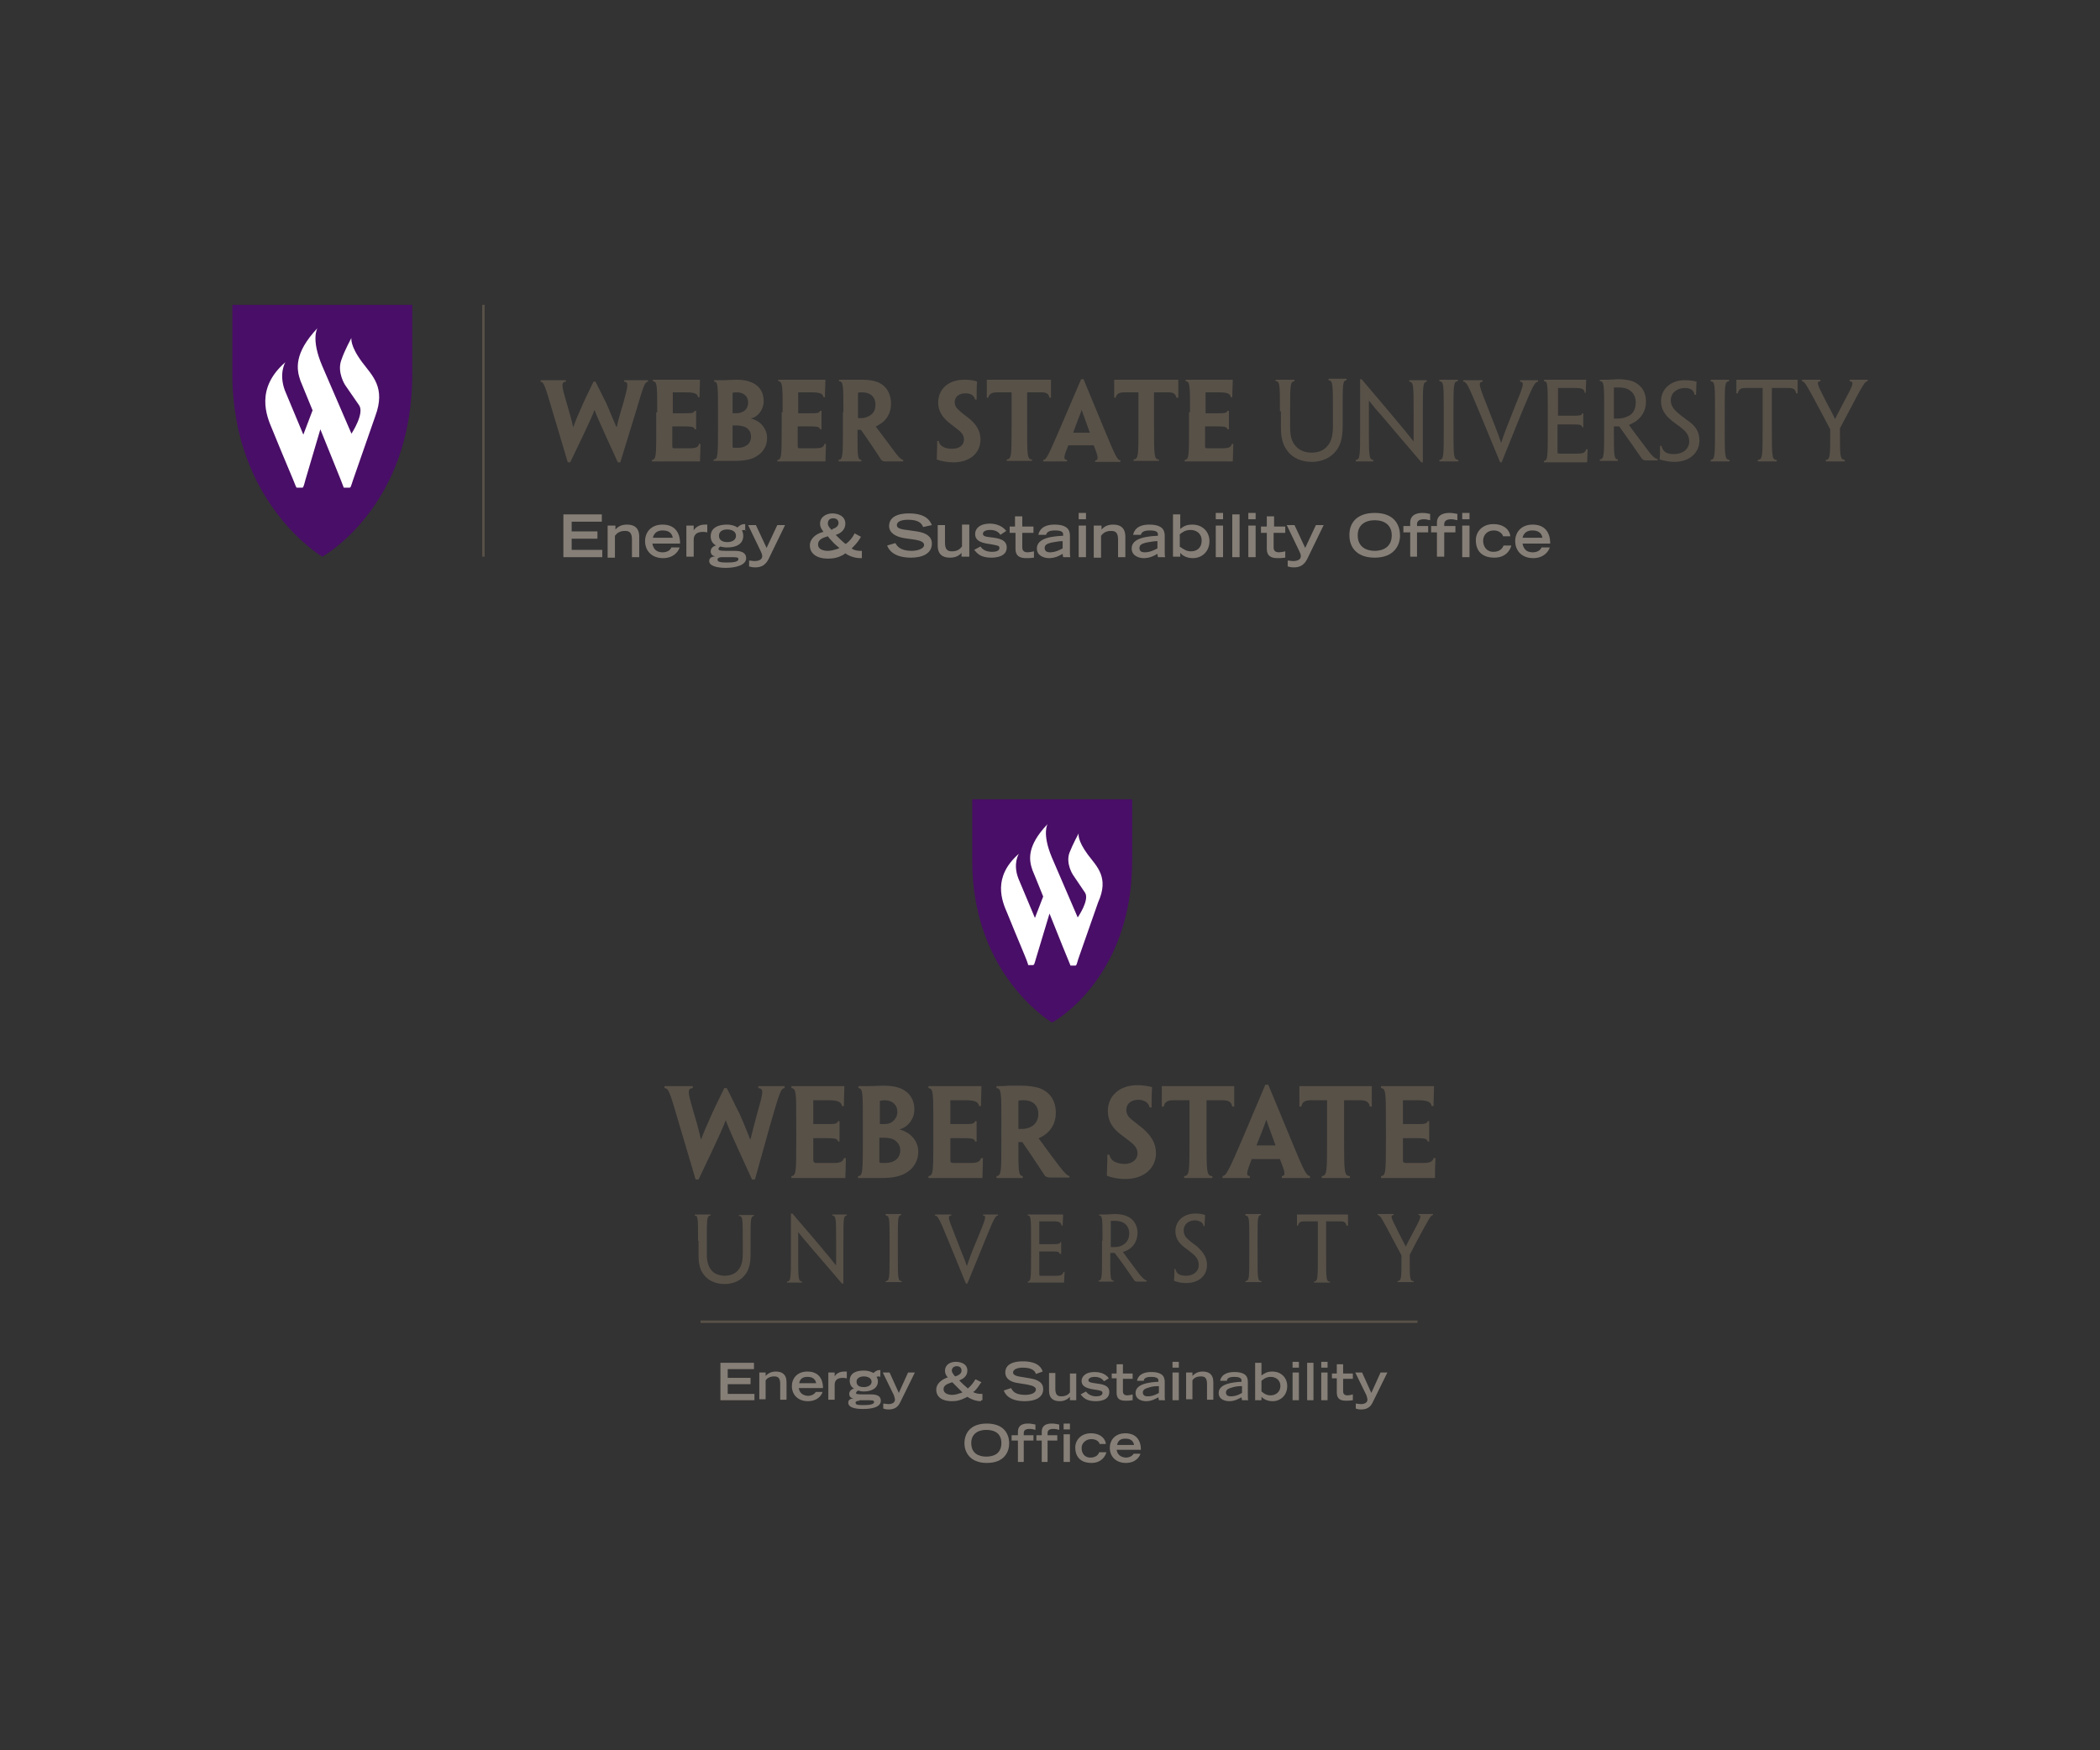 <?xml version="1.0" encoding="utf-8"?>
<!-- Generator: Adobe Illustrator 22.0.1, SVG Export Plug-In . SVG Version: 6.00 Build 0)  -->
<svg version="1.1" id="Layer_1" xmlns="http://www.w3.org/2000/svg" xmlns:xlink="http://www.w3.org/1999/xlink" x="0px" y="0px"
	 viewBox="0 0 432 360" style="enable-background:new 0 0 432 360;" xml:space="preserve">
<rect x="0" y="0" width="432" height="360" fill="#333333" stroke="none"/>
<style type="text/css">
	.st0{fill:#585148;}
	.st1{fill:#490E67;}
	.st2{fill:#FFFFFF;}
	.st3{fill:#867F77;}
</style>
<g>
	<g>
		<rect x="99.2" y="62.7" class="st0" width="0.5" height="51.8"/>
	</g>
	<path class="st1" d="M84.8,76.8V62.7H47.8v14.2c0,26.7,18.5,37.6,18.5,37.6l0,0C66.3,114.5,84.9,104.3,84.8,76.8L84.8,76.8z"/>
	<path class="st2" d="M74.5,74.5c-2.6-3.5-2.2-5-2.2-5s-1.4,2.5-2.1,4.6c-0.9,2.5,0.8,5.1,0.8,5.1l2.9,4.2c1.1,1.7-1.6,5.8-1.6,5.8
		l-6-13.9c-2.4-5.6-1-7.8-1-7.8c-4.9,5.2-4.3,8.5-3.5,10.8c0,0,1.1,2.7,2.5,6.1l-1.9,5l-3.8-9.1c-1.3-3.5,0.1-5.8,0.1-5.8
		c-6.2,5.4-3.9,11-2.7,13.8c2.6,6.4,4.4,10.5,4.8,11.6c0.1,0.2,0.2,0.4,0.2,0.4h1.2c0.1,0,0.2-0.1,0.2-0.2c0.1-0.1,0.4-1.3,0.4-1.3
		l3.1-10.5c2,5,4.6,11.3,4.7,11.7c0.1,0.2,0.1,0.3,0.1,0.3h1.2c0.1,0,0.1,0,0.2-0.1c0.1-0.1,0.5-1.4,0.5-1.4l4.6-13.2
		C79.4,79.7,76.6,77.3,74.5,74.5z"/>
	<g>
		<path class="st0" d="M127.6,95.1h-0.5c-3.9-8.5-4.4-9.7-4.8-10.8h0c-0.4,1.1-0.9,2.3-5,10.8h-0.5l-3.1-10.4
			c-1.6-5.4-1.8-6.1-2.5-6.2v-0.3c0.6,0,1.4,0,2.4,0c1,0,1.8,0,2.8,0v0.3c-1,0.1-0.9,0.8,0.2,4.5c0.8,2.7,1.1,3.8,1.3,4.9h0
			c0.4-1.1,0.8-2.1,2-4.8c0.7-1.6,1.6-3.3,2.2-4.6h0.4c0.7,1.4,1.5,3,2.3,4.6c1.1,2.6,1.5,3.6,2,4.7h0.1c0.2-1.1,0.5-2.2,1.3-4.8
			c1-3.7,1.2-4.4,0.2-4.5v-0.3c0.7,0,1.5,0,2.6,0c1,0,1.6,0,2.3,0v0.3c-0.7,0.1-0.9,0.8-2.5,6.2L127.6,95.1z"/>
		<path class="st0" d="M135.2,84.8c0-5.6,0-6.3-0.9-6.4v-0.3c0.7,0,2.5,0,4.6,0c1.8,0,3.7,0,5.1,0c0,1-0.1,2.1-0.1,3.6h-0.3
			c-0.1-0.8-0.9-1-2.4-1h-2.8v4.3h2.4c1.5,0,1.9,0,2.1-0.5h0.3c0,0.6,0,1.2,0,1.8c0,0.6,0,1.2,0,2h-0.3c-0.1-0.5-0.6-0.6-2.1-0.6
			h-2.5v3.9c0,0.5,0,0.6,0.4,0.6c1.1,0,2.3,0,3.3,0c1,0,1.7-0.2,1.8-0.9h0.3c0,1.5-0.1,2.5-0.1,3.6c-1.5,0-3.2,0-4.8,0
			c-2.3,0-4.3,0-5.1,0v-0.3c0.9-0.1,0.9-0.8,0.9-6.8V84.8z"/>
		<path class="st0" d="M157.8,90.1c0,1.7-0.9,3-2.1,3.7c-1,0.7-2.4,1-4.8,1c-0.7,0-1.4,0-2.2,0c-0.5,0-1.1,0-1.9,0v-0.3
			c0.9,0,0.9-0.8,0.9-6.8v-2.9c0-5.6,0-6.3-0.8-6.3v-0.3c0.5,0,1.4,0,2,0c0.6,0,1.6-0.1,2.5-0.1c1,0,2.1,0.1,2.8,0.4
			c1.3,0.4,2.9,1.5,2.9,4c0,1.8-1.2,3.3-2.7,3.6v0C156.2,86.4,157.8,88,157.8,90.1L157.8,90.1z M153.9,82.8c0-1.3-0.9-2.1-2.3-2.1
			c-0.3,0-0.7,0-0.9,0.1V85c0.2,0,0.4,0,0.6,0c0.4,0,0.8,0,1.2-0.2C153.2,84.6,153.9,84,153.9,82.8L153.9,82.8z M154.5,89.8
			c0-1.2-0.8-1.9-1.6-2.1c-0.4-0.1-0.9-0.2-1.4-0.2c-0.2,0-0.6,0-0.8,0v4.2c0,0.3,0,0.4,0.2,0.4c0.3,0,0.6,0,0.9,0
			c0.6,0,1.2-0.1,1.6-0.4C153.9,91.5,154.5,90.9,154.5,89.8L154.5,89.8z"/>
		<path class="st0" d="M161,84.8c0-5.6,0-6.3-0.9-6.4v-0.3c0.7,0,2.5,0,4.6,0c1.8,0,3.7,0,5.1,0c0,1-0.1,2.1-0.1,3.6h-0.3
			c-0.1-0.8-0.9-1-2.4-1h-2.8v4.3h2.4c1.5,0,1.9,0,2.1-0.5h0.3c0,0.6,0,1.2,0,1.8c0,0.6,0,1.2,0,2h-0.3c-0.1-0.5-0.6-0.6-2.1-0.6
			h-2.5v3.9c0,0.5,0,0.6,0.4,0.6c1.1,0,2.3,0,3.3,0c1,0,1.7-0.2,1.8-0.9h0.3c0,1.5-0.1,2.5-0.1,3.6c-1.5,0-3.2,0-4.8,0
			c-2.3,0-4.3,0-5.1,0v-0.3c0.9-0.1,0.9-0.8,0.9-6.8V84.8z"/>
		<path class="st0" d="M173.5,84.8c0-5.6,0-6.3-0.9-6.4v-0.3c0.6,0,1.3,0,2.2,0c0.6,0,1.7,0,2.4,0c1.2,0,2.2,0.1,3.1,0.4
			c1.5,0.5,3,1.9,3,4.6c0,1.9-1,3.2-1.8,3.8c-0.4,0.3-0.9,0.6-1.3,0.8v0.1c0.7,0.9,1.3,1.7,3.9,5.2c0.6,0.8,1.2,1.5,1.7,1.6v0.3h-2
			h-1.5c-0.4,0-0.7,0-1-0.3c-1.3-2-2.7-4.1-4.2-6.2c-0.2,0-0.5,0-0.7,0v0.9c0,4.5,0,5.2,0.8,5.3v0.3c-0.5,0-1.5,0-2.3,0
			c-1,0-1.9,0-2.4,0v-0.3c0.9-0.1,0.9-0.8,0.9-6.8V84.8z M180.1,83.2c0-1.5-1-2.5-2.7-2.5c-0.4,0-0.8,0-0.9,0.1V86
			c0.2,0,0.5,0,0.7,0c0.6,0,1.2-0.2,1.7-0.5C179.6,85.1,180.1,84.4,180.1,83.2L180.1,83.2z"/>
		<path class="st0" d="M201.7,90.4c0,2.7-2.1,4.7-5.6,4.7c-1.3,0-2.7-0.3-3.4-0.6c0-1.1,0.1-2.1,0.1-3.8h0.3c0.1,0.6,0.5,1,0.9,1.2
			c0.5,0.3,1.2,0.4,1.9,0.4c1.4,0,2.4-0.7,2.4-1.9c0-0.8-0.4-1.4-1.2-2c-0.6-0.5-1.2-0.9-1.8-1.4c-1.5-1.2-2.3-2.5-2.3-4.2
			c0-2.6,1.9-4.7,5.4-4.7c0.9,0,2,0.1,2.6,0.4c-0.1,1.2-0.1,2.2-0.1,3.7h-0.3c-0.1-0.5-0.4-0.8-0.7-1c-0.3-0.2-0.8-0.3-1.3-0.3
			c-1.3,0-2.2,0.7-2.2,1.8c0,0.7,0.3,1.2,0.9,1.7c0.5,0.5,1.2,1,2.1,1.7C200.7,87.2,201.7,88.5,201.7,90.4L201.7,90.4z"/>
		<path class="st0" d="M208,80.7h-2.9c-1.1,0-1.6,0.3-1.8,1.1H203c0-1.4,0-2.7,0-3.7c1.8,0,3.7,0,5.4,0h2.4c1.8,0,3.8,0,5.4,0v3.7
			h-0.3c-0.2-0.9-0.7-1.1-1.7-1.1h-2.9v7c0,6,0,6.8,1,6.8v0.3c-0.7,0-1.6,0-2.6,0c-1,0-2,0-2.6,0v-0.3c1-0.1,1-0.8,1-6.8V80.7z"/>
		<path class="st0" d="M219.8,91.5c-0.9,2.3-1.2,3-0.3,3.1v0.3c-0.8,0-1.7,0-2.5,0c-1.1,0-1.9,0-2.4,0v-0.3c0.7-0.1,1-0.8,3.6-6.8
			l4.2-9.8h0.5l4.1,9.9c2.5,6,2.8,6.7,3.5,6.8v0.3c-0.5,0-1.2,0-2.4,0c-0.9,0-1.9,0-2.8,0v-0.3c0.8-0.1,0.6-0.8-0.3-3.1H219.8z
			 M224.2,89L224.2,89c-1.2-3.3-1.5-4.2-1.7-4.7h0c-0.1,0.5-0.5,1.3-1.7,4.6l0,0.1H224.2z"/>
		<path class="st0" d="M234.2,80.7h-2.9c-1.1,0-1.6,0.3-1.8,1.1h-0.3c0-1.4,0-2.7,0-3.7c1.8,0,3.7,0,5.4,0h2.4c1.8,0,3.8,0,5.4,0
			v3.7H242c-0.2-0.9-0.7-1.1-1.7-1.1h-2.9v7c0,6,0,6.8,1,6.8v0.3c-0.7,0-1.6,0-2.6,0c-1,0-2,0-2.6,0v-0.3c1-0.1,1-0.8,1-6.8V80.7z"
			/>
		<path class="st0" d="M244.8,84.8c0-5.6,0-6.3-0.9-6.4v-0.3c0.7,0,2.5,0,4.6,0c1.8,0,3.7,0,5.1,0c0,1-0.1,2.1-0.1,3.6h-0.3
			c-0.1-0.8-0.9-1-2.4-1h-2.8v4.3h2.4c1.5,0,1.9,0,2.1-0.5h0.3c0,0.6,0,1.2,0,1.8c0,0.6,0,1.2,0,2h-0.3c-0.1-0.5-0.6-0.6-2.1-0.6
			h-2.5v3.9c0,0.5,0,0.6,0.4,0.6c1.1,0,2.3,0,3.3,0c1,0,1.7-0.2,1.8-0.9h0.3c0,1.5-0.1,2.5-0.1,3.6c-1.5,0-3.2,0-4.8,0
			c-2.3,0-4.3,0-5.1,0v-0.3c0.9-0.1,0.9-0.8,0.9-6.8V84.8z"/>
		<path class="st0" d="M263.3,84.6c0-5.5,0-6.2-0.9-6.2v-0.3c0.5,0,1.2,0,2,0c0.7,0,1.4,0,1.9,0v0.3c-0.9,0.1-0.9,0.7-0.9,6.2v3.2
			c0,1.9,0.3,3,1.1,3.9c0.7,0.9,2,1.4,3.3,1.4c1.3,0,2.5-0.4,3.3-1.4c0.8-0.9,1.1-2.2,1.1-4.1v-3.1c0-5.5,0-6.2-0.9-6.3v-0.3
			c0.5,0,1.2,0,1.9,0c0.8,0,1.4,0,1.8,0v0.3c-0.8,0.1-0.8,0.7-0.8,6.3v3.2c0,2.5-0.5,4.1-1.5,5.2c-1,1.2-2.7,2.1-4.8,2.1
			c-2.2,0-4-0.8-5.1-2.3c-0.9-1.2-1.3-2.6-1.3-4.8V84.6z"/>
		<path class="st0" d="M292.7,95.1h-0.3c-4.1-4.8-6.5-7.6-8-9.4c-1-1.1-1.7-1.9-2.8-3.3h0V88c0,5.8,0,6.5,0.9,6.6v0.3
			c-0.6,0-1.2,0-1.9,0c-0.8,0-1.2,0-1.7,0v-0.3c0.9-0.1,0.9-0.8,0.9-6.6V78h0.3c4.2,4.9,6.6,7.8,8.1,9.6c0.9,1.1,1.6,1.9,2.6,3.2h0
			v-6.1c0-5.4,0-6.1-0.9-6.2v-0.3c0.5,0,1.2,0,1.8,0c0.7,0,1.3,0,1.8,0v0.3c-0.8,0.1-0.8,0.8-0.8,6.3V95.1z"/>
		<path class="st0" d="M299,88c0,5.9,0,6.5,1,6.6v0.3c-0.5,0-1.2,0-2,0c-0.8,0-1.5,0-1.9,0v-0.3c0.9-0.1,0.9-0.7,0.9-6.6v-3.4
			c0-5.5,0-6.1-0.9-6.2v-0.3c0.5,0,1.1,0,1.9,0c0.7,0,1.4,0,1.9,0v0.3c-0.9,0.1-0.9,0.7-0.9,6.2V88z"/>
		<path class="st0" d="M308.9,95.1h-0.3l-4.3-10.4c-2.3-5.5-2.6-6.2-3.3-6.2v-0.3c0.3,0,1,0,1.9,0c0.8,0,1.6,0,2.1,0v0.3
			c-1,0.1-0.8,0.7,1.2,5.7c1.3,3.4,2,5,2.6,6.9h0c0.6-1.8,1.2-3.4,2.6-6.9c2-4.9,2.3-5.6,1.3-5.7v-0.3c0.5,0,1.3,0,2,0
			c0.7,0,1.4,0,1.7,0v0.3c-0.7,0.1-1,0.7-3.3,6.2L308.9,95.1z"/>
		<path class="st0" d="M318.4,84.6c0-5.5,0-6.2-0.8-6.2v-0.3c0.8,0,2.3,0,4,0c1.7,0,3.5,0,4.7,0c0,0.9-0.1,1.8-0.1,2.7H326
			c-0.1-0.9-0.7-1-2.2-1h-3.3v5.7h2.9c1.5,0,2,0,2.1-0.5h0.2c0,0.5,0,0.9,0,1.4c0,0.5,0,1,0,1.5h-0.2c-0.1-0.6-0.6-0.6-2.1-0.6h-3
			v5.5c0,0.4,0,0.5,0.4,0.5h3.7c1,0,1.6-0.1,1.8-0.9h0.3c0,0.8-0.1,1.8-0.1,2.7c-1.3,0-3,0-4.6,0c-1.9,0-3.5,0-4.3,0v-0.3
			c0.8-0.1,0.8-0.7,0.8-6.6V84.6z"/>
		<path class="st0" d="M330,84.6c0-5.5,0-6.2-0.9-6.2v-0.3c0.6,0,1,0,1.7,0c0.6,0,1.5-0.1,2-0.1c1.1,0,2.1,0.1,3,0.4
			c1.3,0.5,2.8,1.7,2.8,4.2c0,2.1-1.1,3.3-2,4c-0.5,0.3-1,0.6-1.5,0.8v0c0.5,0.7,0.9,1.3,4.1,5.5c0.6,0.8,1.3,1.5,1.8,1.5v0.3
			c-0.5,0-0.9,0-1.4,0c-0.4,0-0.6,0-1,0c-0.3,0-0.6-0.1-0.8-0.3c-1.3-1.9-2.8-4-4.7-6.7H332v0.9c0,5.1,0,5.8,0.8,5.9v0.3
			c-0.5,0-1.1,0-1.8,0c-0.8,0-1.3,0-1.9,0v-0.3c0.9-0.1,0.9-0.7,0.9-6.6V84.6z M336.5,82.8c0-1.9-1.3-3.1-3.4-3.1
			c-0.4,0-0.9,0-1.1,0v6.4c0.2,0,0.5,0,0.8,0c0.8,0,1.5-0.2,2.1-0.5C335.7,85.3,336.5,84.4,336.5,82.8L336.5,82.8z"/>
		<path class="st0" d="M349.6,90.6c0,2.3-1.8,4.4-5.2,4.4c-1.1,0-2.3-0.3-3-0.5c0.1-0.9,0.1-1.8,0.1-2.8h0.3c0.1,0.6,0.4,1,0.8,1.3
			c0.4,0.3,1.1,0.4,1.8,0.4c1.7,0,3.1-1,3.1-2.6c0-1-0.4-1.8-1.4-2.6c-0.7-0.6-1.3-1-2.1-1.6c-1.5-1.2-2.3-2.4-2.3-4.1
			c0-2.4,1.9-4.3,4.9-4.3c0.9,0,1.8,0.1,2.4,0.3c0,0.9-0.1,1.8-0.1,2.7h-0.3c-0.1-0.5-0.3-0.9-0.7-1.1c-0.3-0.2-0.8-0.3-1.3-0.3
			c-1.6,0-2.9,1-2.9,2.5c0,0.9,0.4,1.6,1,2.2c0.6,0.6,1.3,1.1,2.2,1.8C348.6,87.4,349.6,88.6,349.6,90.6L349.6,90.6z"/>
		<path class="st0" d="M354.8,88c0,5.9,0,6.5,1,6.6v0.3c-0.5,0-1.2,0-2,0c-0.8,0-1.5,0-1.9,0v-0.3c0.9-0.1,0.9-0.7,0.9-6.6v-3.4
			c0-5.5,0-6.1-0.9-6.2v-0.3c0.5,0,1.1,0,1.9,0c0.7,0,1.4,0,1.9,0v0.3c-0.9,0.1-0.9,0.7-0.9,6.2V88z"/>
		<path class="st0" d="M362.6,79.8h-3.3c-1.2,0-1.6,0.2-1.8,1.1h-0.3v-2.8c1.7,0,3.8,0,5.4,0h1.8c1.7,0,3.8,0,5.4,0v2.8h-0.3
			c-0.2-0.9-0.6-1.1-1.7-1.1h-3.3V88c0,5.9,0,6.6,1,6.6v0.3c-0.5,0-1.2,0-1.9,0c-0.8,0-1.5,0-2,0v-0.3c1-0.1,1-0.7,1-6.6V79.8z"/>
		<path class="st0" d="M378.5,88.1v0.7c0,5,0,5.7,1,5.8v0.3c-0.5,0-1.2,0-1.9,0c-0.9,0-1.6,0-2,0v-0.3c0.9-0.1,0.9-0.8,0.9-5.7v-0.6
			l-1.9-3.6c-3-5.6-3.3-6.2-3.9-6.3v-0.3c0.3,0,0.9,0,1.7,0c0.7,0,1.5,0,2.1,0v0.3c-1,0.1-0.6,0.7,1.1,4.1c0.9,1.7,1.5,2.8,1.9,3.7
			h0c0.4-0.9,1-1.9,1.9-3.7c1.8-3.3,2.1-4,1.1-4.1v-0.3c0.7,0,1.3,0,2.1,0c0.7,0,1.2,0,1.6,0v0.3c-0.6,0.1-0.9,0.6-3.9,6.3
			L378.5,88.1z"/>
	</g>
	<g>
		<path class="st3" d="M115.9,105.8h7.9v1.5h-6.2v2h5.3v1.5h-5.3v2.3h6.3v1.5h-8V105.8z"/>
		<path class="st3" d="M125.1,108.1h1.5v0.8c0.5-0.5,1.1-1,2.4-1c1.4,0,2.5,0.6,2.5,2.5v4.2H130v-3.6c0-1.3-0.4-1.8-1.4-1.8
			c-1.2,0-1.7,0.5-2.1,1v4.5h-1.5V108.1z"/>
		<path class="st3" d="M139.8,112.6c-0.1,0.5-1,2.2-3.4,2.2c-2.3,0-3.7-1.5-3.7-3.5c0-1.8,1.2-3.4,3.6-3.4c2.4,0,3.6,1.5,3.6,3.9
			h-5.7c0.1,0.4,0.3,1.8,2.1,1.8c0.9,0,1.6-0.4,1.8-1H139.8z M138.4,110.6c-0.2-1.1-1-1.5-2.1-1.5c-0.8,0-1.7,0.3-2,1.5H138.4z"/>
		<path class="st3" d="M141.2,108.1h1.5v1h0c0.3-0.5,1-1.2,2.3-1.2c0.2,0,0.4,0,0.5,0v1.6c-0.1,0-0.4-0.1-0.9-0.1
			c-1.9,0-1.9,1.3-1.9,1.7v3.4h-1.5V108.1z"/>
		<path class="st3" d="M153.6,109.1c-0.1,0-0.4-0.1-0.5-0.1c-0.2,0-0.4,0.1-0.5,0.1c0.1,0.1,0.3,0.5,0.3,1.1c0,1.8-1.6,2.4-3.3,2.4
			c-0.6,0-1.1-0.1-1.4-0.2c-0.2,0.1-0.4,0.3-0.4,0.5c0,0.2,0.1,0.4,1.4,0.4h2c1.5,0,2.3,0.5,2.3,1.5c0,1.5-2.3,2-4.2,2
			c-1.8,0-3.4-0.4-3.4-1.4c0-0.8,0.7-0.9,1.3-1v0c-0.6,0-1-0.4-1-1c0-0.7,0.6-1.1,1.1-1.2v0c-0.7-0.4-1.1-1-1.1-1.9
			c0-1.9,1.8-2.4,3.3-2.4c1.1,0,1.8,0.3,2.2,0.6c0.2-0.2,0.7-0.7,1.4-0.7h0.2V109.1z M148.5,114.6c-0.4,0-0.9,0.1-0.9,0.5
			c0,0.5,0.7,0.6,1.9,0.6c1.2,0,2.4-0.1,2.4-0.7c0-0.4-0.3-0.4-1.9-0.4H148.5z M151.4,110.2c0-1-1-1.3-1.8-1.3
			c-0.8,0-1.7,0.3-1.7,1.3c0,1,0.9,1.3,1.7,1.3C150.4,111.5,151.4,111.2,151.4,110.2z"/>
		<path class="st3" d="M154.3,115.3c0.2,0,0.5,0.1,0.9,0.1c1.2,0,1.6-0.5,1.6-1c0-0.3-0.1-0.6-0.3-1l-2.6-5.4h1.6l2.2,4.7l2.2-4.7
			h1.6l-3.4,7c-0.6,1.2-1.5,1.7-2.7,1.7c-0.6,0-1-0.1-1.3-0.2V115.3z"/>
		<path class="st3" d="M177,114.8c-1.4,0-2.6-0.6-3.1-1l-0.4,0.3c-1.1,0.6-2,0.8-3.2,0.8c-2.2,0-3.7-1-3.7-2.7
			c0-1.4,1.2-2.3,2.4-2.7l0.4-0.1l-0.2-0.3c-0.4-0.5-0.5-1-0.5-1.4c0-1.4,1.3-2.1,2.5-2.1c1.3,0,2.7,0.6,2.7,2.1c0,1.3-1,2-1.9,2.3
			l-0.1,0l0.1,0.1c0.5,0.5,1.1,1.1,1.7,1.6l0.3,0.2l0.1-0.1c0.7-0.5,1.3-1.3,1.6-1.9l0.1-0.2l1.3,0.7l-0.1,0.2
			c-0.4,0.7-0.9,1.3-1.5,1.9l-0.3,0.3c0.5,0.4,1.2,0.5,1.8,0.5h0.3v1.5H177z M170.3,113.3c0.7,0,1.3-0.2,2-0.4l0.4-0.2l-0.4-0.3
			c-0.5-0.4-1.1-1-1.7-1.7l-0.3-0.4l-0.3,0.1c-0.7,0.2-1.7,0.6-1.7,1.5C168.2,113,169.4,113.3,170.3,113.3z M171.3,108.8
			c0.6-0.2,1.2-0.6,1.2-1.2c0-0.7-0.5-1-1.1-1c-0.7,0-1.1,0.4-1.1,1.1c0,0.4,0.3,0.8,0.6,1.1l0.2,0.2L171.3,108.8z"/>
		<path class="st3" d="M189.9,108.4c-0.3-0.8-1-1.5-3.1-1.5c-1.2,0-2.3,0.3-2.3,1.1c0,0.4,0.2,0.8,2,1l2.1,0.3
			c2,0.3,3.1,1.1,3.1,2.5c0,2.1-2,2.9-4.3,2.9c-3.8,0-4.7-1.9-4.9-2.5l1.7-0.5c0.3,0.6,1,1.6,3.3,1.6c1.4,0,2.6-0.5,2.6-1.2
			c0-0.6-0.7-0.9-1.9-1.1l-2.1-0.3c-2-0.3-3.2-1.2-3.2-2.5c0-2.6,3.4-2.6,4.1-2.6c3.8,0,4.4,1.8,4.7,2.4L189.9,108.4z"/>
		<path class="st3" d="M199.3,114.5h-1.5v-0.8c-0.4,0.5-1.1,1-2.4,1c-1.4,0-2.5-0.6-2.5-2.5v-4.2h1.5v3.6c0,1.3,0.4,1.8,1.4,1.8
			c1.2,0,1.7-0.5,2.1-1v-4.5h1.5V114.5z"/>
		<path class="st3" d="M205.8,110c-0.2-0.3-0.7-1-2.1-1c-1.1,0-1.5,0.4-1.5,0.8c0,0.5,0.6,0.6,1.5,0.7c1.8,0.2,3.4,0.5,3.4,2.1
			c0,1.9-2.2,2.1-3.2,2.1c-2.2,0-2.9-0.9-3.5-1.6l1.3-0.7c0.5,0.8,1.4,1.1,2.4,1.1c0.8,0,1.5-0.2,1.5-0.8c0-0.5-0.4-0.5-2-0.8
			c-2.5-0.3-3-1.1-3-2.1c0-0.7,0.5-2.1,3.1-2.1c0.7,0,2.3,0.2,3.3,1.5L205.8,110z"/>
		<path class="st3" d="M207.6,108.3h1.2v-2.1h1.5v2.1h2.3v1.3h-2.3v3c0,0.5,0.2,1,1.1,1c0.3,0,0.9-0.1,1.3-0.2v1.3
			c-0.7,0.1-1.1,0.1-1.6,0.1c-1.4,0-2.2-0.5-2.2-1.9v-3.3h-1.2V108.3z"/>
		<path class="st3" d="M220.1,113.5c0,0.4,0,0.9,0.1,1.1h-1.5c0-0.2-0.1-0.4-0.1-0.7c-0.6,0.4-1.6,0.9-2.8,0.9c-0.9,0-2.5-0.4-2.5-2
			c0-2.2,3.3-2.5,5.4-2.6v-0.3c0-0.5-0.4-0.8-1.7-0.8c-1.4,0-1.7,0.5-1.8,0.9h-1.6c0.4-1.8,2.1-2.1,3.3-2.1c3.1,0,3.2,1.5,3.2,2.4
			V113.5z M218.6,111.3c-0.9,0-1.6,0.2-2.3,0.3c-0.9,0.2-1.4,0.5-1.4,1.1c0,0.6,0.4,0.9,1.1,0.9c1.1,0,2-0.5,2.6-0.8V111.3z"/>
		<path class="st3" d="M221.9,105.5h1.5v1.3h-1.5V105.5z M221.9,108.1h1.5v6.5h-1.5V108.1z"/>
		<path class="st3" d="M225.1,108.1h1.5v0.8c0.5-0.5,1.1-1,2.4-1c1.4,0,2.5,0.6,2.5,2.5v4.2h-1.5v-3.6c0-1.3-0.4-1.8-1.4-1.8
			c-1.2,0-1.7,0.5-2.1,1v4.5h-1.5V108.1z"/>
		<path class="st3" d="M239.6,113.5c0,0.4,0,0.9,0.1,1.1h-1.5c0-0.2-0.1-0.4-0.1-0.7c-0.6,0.4-1.6,0.9-2.8,0.9c-0.9,0-2.5-0.4-2.5-2
			c0-2.2,3.3-2.5,5.4-2.6v-0.3c0-0.5-0.4-0.8-1.7-0.8c-1.4,0-1.7,0.5-1.8,0.9h-1.6c0.4-1.8,2.1-2.1,3.3-2.1c3.1,0,3.2,1.5,3.2,2.4
			V113.5z M238.1,111.3c-0.9,0-1.6,0.2-2.3,0.3c-0.9,0.2-1.4,0.5-1.4,1.1c0,0.6,0.3,0.9,1.1,0.9c1.1,0,2-0.5,2.6-0.8V111.3z"/>
		<path class="st3" d="M241.3,105.8h1.5v3c0.6-0.5,1.2-0.9,2.5-0.9c2.1,0,3.5,1.5,3.5,3.4c0,2.2-1.6,3.5-3.4,3.5
			c-1.5,0-2.3-0.7-2.6-1.1v0.8h-1.5V105.8z M242.8,112.5c0.6,0.4,1.2,0.9,2.2,0.9c1.2,0,2.2-0.7,2.2-2.2c0-1.5-1.1-2.2-2.3-2.2
			c-1.1,0-1.7,0.5-2.2,0.9V112.5z"/>
		<path class="st3" d="M250.1,105.5h1.5v1.3h-1.5V105.5z M250.1,108.1h1.5v6.5h-1.5V108.1z"/>
		<path class="st3" d="M253.5,105.8h1.5v8.8h-1.5V105.8z"/>
		<path class="st3" d="M256.8,105.5h1.5v1.3h-1.5V105.5z M256.8,108.1h1.5v6.5h-1.5V108.1z"/>
		<path class="st3" d="M259.4,108.3h1.2v-2.1h1.5v2.1h2.3v1.3H262v3c0,0.5,0.2,1,1.1,1c0.3,0,0.9-0.1,1.3-0.2v1.3
			c-0.7,0.1-1.1,0.1-1.6,0.1c-1.4,0-2.2-0.5-2.2-1.9v-3.3h-1.2V108.3z"/>
		<path class="st3" d="M265.1,115.3c0.2,0,0.5,0.1,0.9,0.1c1.2,0,1.6-0.5,1.6-1c0-0.3-0.1-0.6-0.3-1l-2.6-5.4h1.6l2.2,4.7l2.2-4.7
			h1.6l-3.4,7c-0.6,1.2-1.5,1.7-2.7,1.7c-0.6,0-1-0.1-1.3-0.2V115.3z"/>
		<path class="st3" d="M282.8,105.5c3.9,0,5.2,2.3,5.2,4.7c0,1.8-1.1,4.5-5.2,4.5c-4.2,0-5.2-2.7-5.2-4.5
			C277.5,107.8,278.9,105.5,282.8,105.5z M286.3,110.1c0-2.1-1.5-3.1-3.5-3.1c-2,0-3.5,1-3.5,3.1c0,2.5,1.9,3.2,3.5,3.2
			C284.4,113.3,286.3,112.6,286.3,110.1z"/>
		<path class="st3" d="M290.1,114.5v-5h-1.4v-1.3h1.4v-0.7c0-2,2.1-2,2.5-2c0.6,0,1,0.1,1.6,0.2v1.3c-0.8-0.2-1-0.2-1.3-0.2
			c-1.2,0-1.4,0.6-1.4,1v0.4h2.3v1.3h-2.3v5H290.1z"/>
		<path class="st3" d="M295.6,114.5v-5h-1.2v-1.3h1.2v-0.7c0-2,2.1-2,2.6-2c0.6,0,1,0.1,1.6,0.2v1.3c-0.8-0.2-1-0.2-1.3-0.2
			c-1.2,0-1.4,0.6-1.4,1v0.4h2.3v1.3h-2.3v5H295.6z M300.8,105.5h1.5v1.3h-1.5V105.5z M300.8,108.1h1.5v6.5h-1.5V108.1z"/>
		<path class="st3" d="M310.9,112.2c-0.2,0.9-1.1,2.5-3.5,2.5c-2.1,0-3.8-1-3.8-3.6c0-1.7,1.3-3.3,3.6-3.3c2.4,0,3.4,1.4,3.5,2.5
			h-1.5c-0.1-0.5-0.8-1.2-1.9-1.2c-1.4,0-2.2,1-2.2,2.1c0,1.2,0.7,2.3,2.1,2.3c1.3,0,1.9-0.7,2.1-1.3H310.9z"/>
		<path class="st3" d="M318.8,112.6c-0.1,0.5-1,2.2-3.4,2.2c-2.3,0-3.7-1.5-3.7-3.5c0-1.8,1.2-3.4,3.6-3.4c2.4,0,3.6,1.5,3.6,3.9
			h-5.7c0.1,0.4,0.3,1.8,2.1,1.8c0.9,0,1.6-0.4,1.8-1H318.8z M317.3,110.6c-0.2-1.1-1-1.5-2.1-1.5c-0.8,0-1.7,0.3-2,1.5H317.3z"/>
	</g>
</g>
<g>
	<g>
		<path class="st3" d="M148.2,280.3h6.9v1.3h-5.4v1.8h4.7v1.3h-4.7v2h5.5v1.3h-7V280.3z"/>
		<path class="st3" d="M156.2,282.3h1.3v0.7c0.4-0.4,1-0.9,2.1-0.9c1.2,0,2.2,0.5,2.2,2.2v3.6h-1.3v-3.2c0-1.1-0.3-1.6-1.2-1.6
			c-1,0-1.5,0.4-1.8,0.8v3.9h-1.3V282.3z"/>
		<path class="st3" d="M169.2,286.3c-0.1,0.5-0.9,1.9-3,1.9c-2,0-3.3-1.3-3.3-3.1c0-1.6,1.1-3,3.2-3c2.1,0,3.2,1.3,3.2,3.4h-5
			c0.1,0.4,0.3,1.5,1.9,1.6c0.8,0,1.4-0.4,1.6-0.8H169.2z M167.9,284.5c-0.2-1-0.9-1.3-1.8-1.3c-0.7,0-1.5,0.2-1.7,1.3H167.9z"/>
		<path class="st3" d="M170.4,282.3h1.3v0.8h0c0.3-0.5,0.9-1,2-1c0.2,0,0.3,0,0.5,0v1.4c-0.1,0-0.4-0.1-0.8-0.1
			c-1.7,0-1.7,1.1-1.7,1.5v3h-1.3V282.3z"/>
		<path class="st3" d="M181.2,283.2c-0.1,0-0.3-0.1-0.5-0.1c-0.1,0-0.3,0.1-0.4,0.1c0.1,0.1,0.3,0.5,0.3,0.9c0,1.5-1.4,2.1-2.9,2.1
			c-0.5,0-0.9-0.1-1.2-0.2c-0.1,0.1-0.4,0.3-0.4,0.5s0.1,0.3,1.3,0.3h1.8c1.3,0,2,0.4,2,1.3c0,1.4-2,1.7-3.7,1.7c-1.6,0-3-0.3-3-1.3
			c0-0.7,0.6-0.8,1.1-0.9v0c-0.5,0-0.9-0.3-0.9-0.9c0-0.6,0.5-1,1-1.1v0c-0.6-0.3-0.9-0.9-0.9-1.6c0-1.7,1.5-2.1,2.9-2.1
			c1,0,1.6,0.3,2,0.5c0.2-0.2,0.6-0.6,1.2-0.6h0.2V283.2z M176.8,288.1c-0.3,0-0.8,0.1-0.8,0.4c0,0.5,0.6,0.5,1.7,0.5
			c1,0,2.1-0.1,2.1-0.6c0-0.4-0.2-0.4-1.7-0.4H176.8z M179.3,284.2c0-0.8-0.9-1.1-1.6-1.1c-0.7,0-1.5,0.3-1.5,1.1
			c0,0.9,0.8,1.1,1.5,1.1C178.4,285.3,179.3,285,179.3,284.2z"/>
		<path class="st3" d="M181.9,288.7c0.2,0,0.5,0.1,0.8,0.1c1.1,0,1.4-0.5,1.4-0.9c0-0.3-0.1-0.5-0.2-0.9l-2.3-4.7h1.4l1.9,4.2
			l1.9-4.2h1.4l-3,6.1c-0.5,1.1-1.3,1.5-2.4,1.5c-0.5,0-0.9-0.1-1.1-0.2V288.7z"/>
		<path class="st3" d="M201.8,288.2c-1.2,0-2.2-0.5-2.8-0.9l-0.4,0.2c-1,0.5-1.7,0.7-2.8,0.7c-1.9,0-3.2-0.8-3.2-2.4
			c0-1.2,1.1-2,2.1-2.4l0.3-0.1l-0.2-0.2c-0.3-0.4-0.4-0.8-0.4-1.2c0-1.2,1.1-1.8,2.2-1.8c1.2,0,2.4,0.5,2.4,1.8
			c0,1.2-0.9,1.7-1.6,2l-0.1,0l0.1,0.1c0.5,0.5,1,1,1.5,1.4l0.2,0.2l0.1-0.1c0.6-0.5,1.1-1.2,1.4-1.7l0.1-0.1l1.2,0.6l-0.1,0.1
			c-0.4,0.6-0.8,1.2-1.3,1.7l-0.3,0.2c0.4,0.3,1.1,0.4,1.6,0.4h0.3v1.3H201.8z M195.9,286.9c0.6,0,1.2-0.2,1.8-0.4l0.3-0.1l-0.3-0.3
			c-0.4-0.4-0.9-0.9-1.5-1.5l-0.3-0.3l-0.3,0.1c-0.6,0.2-1.5,0.5-1.5,1.3C194.1,286.7,195.2,286.9,195.9,286.9z M196.8,283
			c0.5-0.2,1-0.5,1-1.1c0-0.6-0.4-0.9-1-0.9c-0.6,0-1,0.4-1,0.9c0,0.4,0.3,0.7,0.5,1l0.2,0.2L196.8,283z"/>
		<path class="st3" d="M213.1,282.6c-0.2-0.7-0.9-1.3-2.7-1.3c-1,0-2,0.3-2,1c0,0.3,0.2,0.7,1.7,0.9l1.8,0.3
			c1.7,0.3,2.7,0.9,2.7,2.2c0,1.8-1.7,2.5-3.8,2.5c-3.3,0-4.1-1.6-4.3-2.2l1.5-0.5c0.3,0.6,0.8,1.4,2.9,1.4c1.2,0,2.2-0.4,2.2-1.1
			c0-0.5-0.6-0.8-1.7-1l-1.8-0.3c-1.8-0.2-2.8-1-2.8-2.2c0-2.3,3-2.3,3.6-2.3c3.3,0,3.9,1.5,4.1,2.1L213.1,282.6z"/>
		<path class="st3" d="M221.4,288h-1.3v-0.7c-0.4,0.4-1,0.9-2.1,0.9c-1.2,0-2.2-0.5-2.2-2.2v-3.6h1.3v3.2c0,1.1,0.3,1.6,1.2,1.6
			c1,0,1.5-0.4,1.8-0.8v-3.9h1.3V288z"/>
		<path class="st3" d="M227.1,284.1c-0.2-0.3-0.7-0.9-1.9-0.9c-1,0-1.3,0.4-1.3,0.7c0,0.4,0.6,0.5,1.3,0.6c1.6,0.2,3,0.4,3,1.8
			c0,1.7-1.9,1.9-2.8,1.9c-2,0-2.6-0.8-3.1-1.4l1.1-0.6c0.5,0.7,1.3,1,2.1,1c0.7,0,1.3-0.2,1.3-0.7c0-0.4-0.3-0.5-1.7-0.7
			c-2.2-0.3-2.6-1-2.6-1.8c0-0.6,0.5-1.8,2.7-1.8c0.6,0,2.1,0.1,2.9,1.3L227.1,284.1z"/>
		<path class="st3" d="M228.7,282.5h1v-1.9h1.3v1.9h2v1.1h-2v2.6c0,0.4,0.2,0.8,0.9,0.8c0.3,0,0.8-0.1,1.1-0.2v1.2
			c-0.6,0.1-1,0.1-1.4,0.1c-1.3,0-1.9-0.4-1.9-1.7v-2.9h-1V282.5z"/>
		<path class="st3" d="M239.6,287.1c0,0.4,0,0.8,0.1,0.9h-1.3c0-0.2-0.1-0.4-0.1-0.6c-0.6,0.3-1.4,0.8-2.5,0.8
			c-0.8,0-2.2-0.3-2.2-1.7c0-1.9,2.9-2.2,4.7-2.3v-0.3c0-0.4-0.4-0.7-1.5-0.7c-1.2,0-1.5,0.4-1.5,0.8h-1.4c0.3-1.5,1.8-1.8,2.9-1.8
			c2.7,0,2.8,1.3,2.8,2.1V287.1z M238.3,285.1c-0.8,0-1.4,0.1-2,0.3c-0.8,0.2-1.2,0.5-1.2,1c0,0.5,0.3,0.8,1,0.8
			c1,0,1.8-0.4,2.3-0.7V285.1z"/>
		<path class="st3" d="M241.2,280.1h1.3v1.2h-1.3V280.1z M241.2,282.3h1.3v5.7h-1.3V282.3z"/>
		<path class="st3" d="M244,282.3h1.3v0.7c0.4-0.4,1-0.9,2.1-0.9c1.2,0,2.2,0.5,2.2,2.2v3.6h-1.3v-3.2c0-1.1-0.3-1.6-1.2-1.6
			c-1.1,0-1.5,0.4-1.8,0.8v3.9H244V282.3z"/>
		<path class="st3" d="M256.7,287.1c0,0.4,0,0.8,0.1,0.9h-1.3c0-0.2-0.1-0.4-0.1-0.6c-0.6,0.3-1.4,0.8-2.5,0.8
			c-0.8,0-2.2-0.3-2.2-1.7c0-1.9,2.9-2.2,4.7-2.3v-0.3c0-0.4-0.4-0.7-1.5-0.7c-1.2,0-1.5,0.4-1.5,0.8H251c0.3-1.5,1.8-1.8,2.9-1.8
			c2.7,0,2.8,1.3,2.8,2.1V287.1z M255.4,285.1c-0.8,0-1.4,0.1-2,0.3c-0.8,0.2-1.2,0.5-1.2,1c0,0.5,0.3,0.8,1,0.8
			c1,0,1.8-0.4,2.3-0.7V285.1z"/>
		<path class="st3" d="M258.2,280.3h1.3v2.6c0.6-0.4,1.1-0.8,2.2-0.8c1.9,0,3.1,1.3,3.1,3c0,1.9-1.4,3.1-3,3.1c-1.3,0-2-0.6-2.3-0.9
			v0.7h-1.3V280.3z M259.5,286.2c0.5,0.4,1,0.8,1.9,0.8c1,0,2-0.7,2-1.9c0-1.3-1-1.9-2-1.9c-1,0-1.5,0.5-1.9,0.8V286.2z"/>
		<path class="st3" d="M265.9,280.1h1.3v1.2h-1.3V280.1z M265.9,282.3h1.3v5.7h-1.3V282.3z"/>
		<path class="st3" d="M268.9,280.3h1.3v7.7h-1.3V280.3z"/>
		<path class="st3" d="M271.8,280.1h1.3v1.2h-1.3V280.1z M271.8,282.3h1.3v5.7h-1.3V282.3z"/>
		<path class="st3" d="M274,282.5h1v-1.9h1.3v1.9h2v1.1h-2v2.6c0,0.4,0.2,0.8,0.9,0.8c0.3,0,0.8-0.1,1.1-0.2v1.2
			c-0.6,0.1-1,0.1-1.4,0.1c-1.2,0-1.9-0.4-1.9-1.7v-2.9h-1V282.5z"/>
		<path class="st3" d="M279.1,288.7c0.2,0,0.5,0.1,0.8,0.1c1.1,0,1.4-0.5,1.4-0.9c0-0.3-0.1-0.5-0.2-0.9l-2.3-4.7h1.4l1.9,4.2
			l1.9-4.2h1.4l-3,6.1c-0.5,1.1-1.3,1.5-2.4,1.5c-0.5,0-0.9-0.1-1.1-0.2V288.7z"/>
		<path class="st3" d="M203,292.8c3.4,0,4.6,2,4.6,4.1c0,1.6-0.9,4-4.6,4c-3.6,0-4.6-2.4-4.6-4C198.4,294.8,199.6,292.8,203,292.8z
			 M206,296.8c0-1.9-1.3-2.7-3.1-2.7c-1.8,0-3.1,0.9-3.1,2.7c0,2.2,1.6,2.8,3.1,2.8C204.4,299.6,206,299,206,296.8z"/>
		<path class="st3" d="M209.4,300.7v-4.4h-1.3v-1.1h1.3v-0.7c0-1.8,1.8-1.7,2.2-1.7c0.5,0,0.8,0.1,1.4,0.2v1.1
			c-0.7-0.2-0.9-0.2-1.2-0.2c-1.1,0-1.2,0.5-1.2,0.9v0.4h2v1.1h-2v4.4H209.4z"/>
		<path class="st3" d="M214.3,300.7v-4.4h-1.1v-1.1h1.1v-0.7c0-1.8,1.8-1.7,2.2-1.7c0.5,0,0.8,0.1,1.4,0.2v1.1
			c-0.7-0.2-0.9-0.2-1.2-0.2c-1.1,0-1.2,0.5-1.2,0.9v0.4h2v1.1h-2v4.4H214.3z M218.8,292.8h1.3v1.2h-1.3V292.8z M218.8,295h1.3v5.7
			h-1.3V295z"/>
		<path class="st3" d="M227.6,298.7c-0.2,0.8-1,2.2-3.1,2.2c-1.8,0-3.3-0.9-3.3-3.2c0-1.5,1.2-2.9,3.2-2.9c2.1,0,3,1.2,3.1,2.2h-1.3
			c-0.1-0.5-0.7-1-1.7-1c-1.2,0-2,0.9-2,1.8c0,1.1,0.6,2,1.8,2c1.1,0,1.7-0.6,1.8-1.1H227.6z"/>
		<path class="st3" d="M234.6,299c-0.1,0.5-0.9,1.9-3,1.9c-2,0-3.3-1.3-3.3-3.1c0-1.6,1.1-3,3.2-3c2.1,0,3.2,1.3,3.2,3.4h-5
			c0.1,0.4,0.3,1.5,1.9,1.6c0.8,0,1.4-0.4,1.6-0.8H234.6z M233.3,297.2c-0.2-1-0.9-1.3-1.8-1.3c-0.7,0-1.5,0.2-1.7,1.3H233.3z"/>
	</g>
	<g>
		<rect x="144.1" y="271.6" class="st0" width="147.5" height="0.5"/>
	</g>
	<path class="st1" d="M232.9,176.9v-12.5h-32.9V177c0,23.7,16.4,33.3,16.4,33.3l0,0C216.5,210.4,233,201.3,232.9,176.9L232.9,176.9z
		"/>
	<path class="st2" d="M223.8,175.8c-2.3-3.1-1.9-4.4-1.9-4.4s-1.2,2.2-1.9,4c-0.8,2.2,0.7,4.5,0.7,4.5l2.5,3.7
		c1,1.5-1.5,5.1-1.5,5.1l-5.3-12.3c-2.1-5-0.9-6.9-0.9-6.9c-4.4,4.6-3.8,7.5-3.1,9.5c0,0,1,2.4,2.2,5.4l-1.7,4.4l-3.4-8.1
		c-1.2-3.1,0.1-5.1,0.1-5.1c-5.5,4.8-3.5,9.7-2.4,12.2c2.3,5.7,3.9,9.3,4.2,10.3c0.1,0.2,0.1,0.4,0.1,0.4h1c0.1,0,0.2-0.1,0.2-0.1
		c0.1-0.1,0.4-1.2,0.4-1.2l2.8-9.3c1.8,4.5,4,10,4.2,10.4c0.1,0.2,0.1,0.3,0.1,0.3h1c0.1,0,0.1,0,0.2-0.1c0.1-0.1,0.4-1.2,0.4-1.2
		l4.1-11.7C228.2,180.5,225.7,178.3,223.8,175.8z"/>
	<g>
		<path class="st0" d="M155.3,242.6h-0.6c-4.4-9.6-5-11-5.4-12.2h0c-0.5,1.3-1,2.6-5.6,12.2h-0.6l-3.5-11.8c-1.8-6.1-2-6.9-2.9-7
			v-0.4c0.6,0,1.5,0,2.7,0c1.1,0,2,0,3.1,0v0.4c-1.2,0.1-1,0.9,0.2,5c0.9,3,1.2,4.3,1.5,5.6h0c0.5-1.3,0.9-2.3,2.3-5.4
			c0.8-1.8,1.8-3.7,2.5-5.2h0.5c0.8,1.5,1.6,3.3,2.6,5.2c1.3,2.9,1.7,4.1,2.2,5.3h0.1c0.3-1.3,0.6-2.4,1.4-5.4
			c1.2-4.2,1.4-5,0.2-5.1v-0.4c0.8,0,1.7,0,2.9,0c1.2,0,1.8,0,2.5,0v0.4c-0.8,0.1-1,0.9-2.8,7L155.3,242.6z"/>
		<path class="st0" d="M163.8,231c0-6.3,0-7.1-1-7.2v-0.4c0.8,0,2.9,0,5.1,0c2.1,0,4.2,0,5.8,0c0,1.2-0.1,2.4-0.1,4.1h-0.4
			c-0.1-0.9-1-1.2-2.7-1.2h-3.2v4.9h2.7c1.7,0,2.2,0,2.4-0.6h0.3c0,0.7,0,1.4,0,2c0,0.7,0,1.4,0,2.2h-0.3c-0.1-0.6-0.7-0.7-2.3-0.7
			h-2.8v4.4c0,0.5,0.1,0.6,0.5,0.7c1.2,0,2.6,0,3.7,0c1.2,0,1.9-0.2,2.1-1h0.4c0,1.7-0.1,2.9-0.1,4.1c-1.7,0-3.6,0-5.4,0
			c-2.6,0-4.9,0-5.7,0v-0.4c1-0.1,1-0.9,1-7.7V231z"/>
		<path class="st0" d="M188.9,236.9c0,1.9-1,3.4-2.3,4.2c-1.2,0.8-2.7,1.2-5.5,1.2c-0.8,0-1.6,0-2.5,0c-0.5,0-1.3,0-2.1,0v-0.4
			c1,0,1-0.9,1-7.7V231c0-6.3,0-7.1-0.9-7.2v-0.4c0.6,0,1.6,0,2.2,0c0.7,0,1.8-0.1,2.8-0.1c1.2,0,2.3,0.1,3.2,0.4
			c1.4,0.4,3.3,1.7,3.3,4.5c0,2-1.4,3.7-3.1,4.1v0C187.1,232.8,188.9,234.5,188.9,236.9L188.9,236.9z M184.6,228.7
			c0-1.5-1.1-2.4-2.6-2.4c-0.4,0-0.8,0.1-1,0.1v4.8c0.3,0,0.5,0,0.7,0c0.4,0,0.9,0,1.4-0.2C183.7,230.7,184.6,230,184.6,228.7
			L184.6,228.7z M185.2,236.6c0-1.3-0.9-2.1-1.8-2.4c-0.4-0.1-1-0.2-1.6-0.2c-0.2,0-0.7,0-0.9,0v4.7c0,0.4,0,0.4,0.2,0.5
			c0.3,0,0.7,0,1,0c0.6,0,1.3-0.1,1.8-0.4C184.5,238.5,185.2,237.8,185.2,236.6L185.2,236.6z"/>
		<path class="st0" d="M192,231c0-6.3,0-7.1-1-7.2v-0.4c0.8,0,2.9,0,5.1,0c2.1,0,4.2,0,5.8,0c0,1.2-0.1,2.4-0.1,4.1h-0.4
			c-0.1-0.9-1-1.2-2.7-1.2h-3.2v4.9h2.7c1.7,0,2.2,0,2.4-0.6h0.3c0,0.7,0,1.4,0,2c0,0.7,0,1.4,0,2.2h-0.3c-0.1-0.6-0.7-0.7-2.3-0.7
			h-2.8v4.4c0,0.5,0,0.6,0.5,0.7c1.2,0,2.6,0,3.7,0c1.2,0,1.9-0.2,2.1-1h0.4c0,1.7-0.1,2.9-0.1,4.1c-1.7,0-3.6,0-5.4,0
			c-2.6,0-4.9,0-5.7,0v-0.4c1-0.1,1-0.9,1-7.7V231z"/>
		<path class="st0" d="M206,231c0-6.3,0-7.1-1-7.2v-0.4c0.6,0,1.5,0,2.5-0.1c0.7,0,1.9,0,2.7,0c1.4,0,2.5,0.2,3.6,0.5
			c1.7,0.6,3.4,2.1,3.4,5.1c0,2.2-1.1,3.6-2,4.3c-0.5,0.4-1,0.7-1.5,0.9v0.1c0.8,1,1.4,2,4.4,5.9c0.7,0.9,1.4,1.7,1.9,1.8v0.3h-2.2
			h-1.7c-0.4,0-0.8-0.1-1.1-0.3c-1.5-2.2-3-4.6-4.7-7c-0.2,0-0.6,0-0.8,0v1c0,5,0,5.9,0.9,6v0.4c-0.6,0-1.6,0-2.6,0
			c-1.1,0-2.1,0-2.8,0v-0.4c1-0.1,1-0.9,1-7.7V231z M213.6,229.1c0-1.7-1.1-2.8-3-2.8c-0.4,0-0.9,0-1.1,0.1v5.8c0.3,0,0.5,0,0.8,0
			c0.7,0,1.4-0.2,1.9-0.5C212.9,231.3,213.6,230.5,213.6,229.1L213.6,229.1z"/>
		<path class="st0" d="M237.8,237.2c0,3-2.4,5.3-6.3,5.3c-1.5,0-3-0.3-3.8-0.7c0-1.2,0.1-2.3,0.1-4.3h0.4c0.2,0.7,0.5,1.1,1,1.4
			c0.6,0.3,1.3,0.5,2.1,0.5c1.5,0,2.7-0.8,2.7-2.2c0-0.9-0.5-1.6-1.4-2.3c-0.6-0.5-1.3-1-2.1-1.6c-1.7-1.3-2.6-2.8-2.6-4.8
			c0-2.9,2.2-5.3,6.1-5.3c1,0,2.3,0.2,3,0.4c-0.1,1.4-0.1,2.5-0.1,4.2h-0.4c-0.1-0.5-0.4-0.9-0.8-1.2c-0.4-0.2-0.9-0.4-1.5-0.4
			c-1.5,0-2.5,0.8-2.5,2.1c0,0.8,0.4,1.4,1,1.9c0.6,0.5,1.4,1.1,2.4,1.9C236.8,233.6,237.8,235.1,237.8,237.2L237.8,237.2z"/>
		<path class="st0" d="M244.7,226.3h-3.3c-1.2,0-1.8,0.3-2,1.3H239c0-1.6,0-3,0-4.2c2,0,4.2,0,6.1,0h2.7c2.1,0,4.3,0,6.1,0v4.2h-0.4
			c-0.2-1-0.8-1.3-2-1.3h-3.3v7.9c0,6.8,0,7.7,1.2,7.7v0.4c-0.8,0-1.9,0-2.9,0c-1.2,0-2.3,0-2.9,0v-0.4c1.1-0.1,1.1-0.9,1.1-7.7
			V226.3z"/>
		<path class="st0" d="M257.5,238.4c-1,2.6-1.3,3.4-0.4,3.5v0.4c-0.9,0-1.9,0-2.9,0c-1.3,0-2.1,0-2.7,0v-0.4
			c0.7-0.1,1.2-0.9,4.1-7.7l4.7-11.1h0.6l4.6,11.1c2.8,6.8,3.2,7.6,4,7.7v0.4c-0.6,0-1.4,0-2.7,0c-1.1,0-2.1,0-3.1,0v-0.4
			c0.9-0.1,0.6-0.9-0.4-3.5H257.5z M262.4,235.6L262.4,235.6c-1.4-3.8-1.7-4.7-1.9-5.3h0c-0.2,0.6-0.5,1.5-2,5.2l0,0.1H262.4z"/>
		<path class="st0" d="M273,226.3h-3.3c-1.2,0-1.8,0.3-2,1.3h-0.4c0-1.6,0-3,0-4.2c2,0,4.2,0,6.1,0h2.7c2.1,0,4.3,0,6.1,0v4.2h-0.4
			c-0.2-1-0.8-1.3-2-1.3h-3.3v7.9c0,6.8,0,7.7,1.2,7.7v0.4c-0.8,0-1.9,0-2.9,0c-1.2,0-2.3,0-2.9,0v-0.4c1.1-0.1,1.1-0.9,1.1-7.7
			V226.3z"/>
		<path class="st0" d="M285.1,231c0-6.3,0-7.1-1-7.2v-0.4c0.8,0,2.9,0,5.1,0c2.1,0,4.2,0,5.8,0c0,1.2-0.1,2.4-0.1,4.1h-0.4
			c-0.1-0.9-1-1.2-2.7-1.2h-3.2v4.9h2.7c1.7,0,2.2,0,2.4-0.6h0.3c0,0.7,0,1.4,0,2c0,0.7,0,1.4,0,2.2h-0.3c-0.1-0.6-0.7-0.7-2.3-0.7
			h-2.8v4.4c0,0.5,0,0.6,0.5,0.7c1.2,0,2.6,0,3.7,0c1.2,0,1.9-0.2,2.1-1h0.4c-0.1,1.7-0.1,2.9-0.1,4.1c-1.7,0-3.6,0-5.4,0
			c-2.6,0-4.9,0-5.7,0v-0.4c1-0.1,1-0.9,1-7.7V231z"/>
		<path class="st0" d="M143.6,255.2c0-4.6,0-5.2-0.7-5.2v-0.2c0.4,0,1,0,1.7,0c0.6,0,1.2,0,1.6,0v0.2c-0.8,0.1-0.8,0.6-0.8,5.2v2.7
			c0,1.6,0.3,2.5,0.9,3.3c0.6,0.8,1.7,1.2,2.8,1.2c1.1,0,2.1-0.4,2.7-1.1c0.7-0.8,1-1.8,1-3.4v-2.6c0-4.6,0-5.2-0.8-5.2v-0.2
			c0.5,0,1,0,1.6,0c0.6,0,1.2,0,1.5,0v0.2c-0.7,0.1-0.7,0.6-0.7,5.2v2.7c0,2.1-0.4,3.4-1.3,4.4c-0.8,1-2.3,1.7-4,1.7
			c-1.9,0-3.4-0.7-4.3-1.9c-0.8-1-1.1-2.2-1.1-4.1V255.2z"/>
		<path class="st0" d="M173.5,264h-0.3c-3.4-4-5.5-6.4-6.7-7.8c-0.8-1-1.4-1.6-2.3-2.8h0v4.7c0,4.9,0,5.4,0.8,5.5v0.2
			c-0.5,0-1,0-1.6,0c-0.6,0-1,0-1.5,0v-0.2c0.8-0.1,0.8-0.6,0.8-5.6v-8.4h0.3c3.5,4.1,5.6,6.5,6.8,8c0.8,0.9,1.3,1.6,2.2,2.7h0v-5.1
			c0-4.6,0-5.1-0.8-5.2v-0.2c0.4,0,1,0,1.5,0c0.6,0,1.1,0,1.5,0v0.2c-0.7,0.1-0.7,0.6-0.7,5.3V264z"/>
		<path class="st0" d="M184.7,258c0,4.9,0,5.5,0.8,5.5v0.2c-0.5,0-1,0-1.7,0c-0.7,0-1.2,0-1.6,0v-0.2c0.8-0.1,0.8-0.6,0.8-5.5v-2.8
			c0-4.6,0-5.1-0.8-5.2v-0.3c0.4,0,0.9,0,1.6,0c0.6,0,1.2,0,1.6,0v0.2c-0.7,0.1-0.7,0.6-0.7,5.2V258z"/>
		<path class="st0" d="M199,264h-0.3l-3.6-8.8c-1.9-4.6-2.2-5.2-2.8-5.2v-0.2c0.3,0,0.9,0,1.6,0c0.7,0,1.3,0,1.8,0v0.2
			c-0.9,0.1-0.6,0.6,1,4.7c1.1,2.9,1.7,4.2,2.2,5.7h0c0.5-1.5,1-2.9,2.2-5.7c1.7-4.1,1.9-4.7,1.1-4.7v-0.2c0.4,0,1.1,0,1.7,0
			c0.6,0,1.1,0,1.4,0v0.2c-0.6,0.1-0.8,0.6-2.7,5.2L199,264z"/>
		<path class="st0" d="M212.1,255.2c0-4.6,0-5.2-0.7-5.2v-0.2c0.7,0,1.9,0,3.4,0c1.4,0,3,0,3.9,0c0,0.8-0.1,1.5-0.1,2.3h-0.2
			c-0.1-0.7-0.6-0.9-1.8-0.9h-2.8v4.7h2.5c1.3,0,1.7,0,1.8-0.4h0.2c0,0.4,0,0.8,0,1.1c0,0.4,0,0.8,0,1.3H218
			c-0.1-0.5-0.5-0.5-1.7-0.5h-2.5v4.6c0,0.4,0,0.4,0.4,0.4h3.1c0.8,0,1.3-0.1,1.5-0.8h0.2c0,0.6-0.1,1.5-0.1,2.2c-1.1,0-2.5,0-3.9,0
			c-1.6,0-2.9,0-3.6,0v-0.2c0.7-0.1,0.7-0.6,0.7-5.5V255.2z"/>
		<path class="st0" d="M226.8,255.2c0-4.6,0-5.2-0.7-5.2v-0.2c0.5,0,0.9,0,1.4,0c0.5,0,1.2-0.1,1.7-0.1c0.9,0,1.8,0.1,2.5,0.4
			c1.1,0.4,2.3,1.5,2.3,3.5c0,1.7-0.9,2.8-1.7,3.3c-0.4,0.3-0.9,0.5-1.3,0.6v0c0.4,0.6,0.8,1.1,3.4,4.6c0.5,0.6,1.1,1.2,1.5,1.3v0.2
			c-0.4,0-0.8,0-1.2,0c-0.3,0-0.5,0-0.8,0c-0.2,0-0.5-0.1-0.6-0.3c-1.1-1.6-2.3-3.4-4-5.6h-0.9v0.8c0,4.3,0,4.9,0.7,4.9v0.2
			c-0.4,0-0.9,0-1.5,0c-0.6,0-1.1,0-1.6,0v-0.2c0.7-0.1,0.7-0.6,0.7-5.5V255.2z M232.3,253.7c0-1.6-1.1-2.6-2.9-2.6
			c-0.3,0-0.8,0-0.9,0v5.4c0.2,0,0.4,0,0.7,0c0.6,0,1.3-0.1,1.7-0.4C231.6,255.8,232.3,255,232.3,253.7L232.3,253.7z"/>
		<path class="st0" d="M248.3,260.2c0,2-1.5,3.7-4.3,3.7c-0.9,0-2-0.2-2.5-0.5c0.1-0.8,0.1-1.5,0.1-2.4h0.2c0.1,0.5,0.3,0.8,0.7,1.1
			c0.4,0.2,0.9,0.3,1.5,0.3c1.4,0,2.6-0.8,2.6-2.2c0-0.8-0.3-1.5-1.1-2.2c-0.6-0.5-1.1-0.9-1.8-1.4c-1.3-1-1.9-2-1.9-3.4
			c0-2,1.6-3.6,4.1-3.6c0.8,0,1.5,0.1,2,0.3c0,0.8-0.1,1.5-0.1,2.3h-0.2c-0.1-0.5-0.3-0.7-0.6-0.9c-0.3-0.1-0.7-0.3-1.1-0.3
			c-1.4,0-2.4,0.8-2.4,2.1c0,0.7,0.3,1.3,0.9,1.8c0.5,0.5,1.1,0.9,1.9,1.5C247.4,257.5,248.3,258.5,248.3,260.2L248.3,260.2z"/>
		<path class="st0" d="M258.7,258c0,4.9,0,5.5,0.8,5.5v0.2c-0.4,0-1,0-1.7,0c-0.7,0-1.2,0-1.6,0v-0.2c0.8-0.1,0.8-0.6,0.8-5.5v-2.8
			c0-4.6,0-5.1-0.8-5.2v-0.3c0.4,0,0.9,0,1.6,0c0.6,0,1.2,0,1.6,0v0.2c-0.7,0.1-0.7,0.6-0.7,5.2V258z"/>
		<path class="st0" d="M271.2,251.2h-2.7c-1,0-1.3,0.2-1.5,0.9h-0.2v-2.3c1.4,0,3.2,0,4.5,0h1.5c1.5,0,3.2,0,4.5,0v2.3H277
			c-0.2-0.8-0.5-0.9-1.5-0.9h-2.7v6.9c0,5,0,5.5,0.8,5.5v0.2c-0.4,0-1,0-1.6,0c-0.6,0-1.3,0-1.7,0v-0.2c0.8-0.1,0.8-0.6,0.8-5.5
			V251.2z"/>
		<path class="st0" d="M290,258.1v0.6c0,4.2,0,4.8,0.8,4.8v0.2c-0.4,0-1,0-1.6,0c-0.7,0-1.3,0-1.7,0v-0.2c0.8-0.1,0.8-0.6,0.8-4.8
			v-0.5l-1.6-3c-2.5-4.7-2.7-5.2-3.3-5.3v-0.2c0.2,0,0.8,0,1.5,0c0.6,0,1.3,0,1.8,0v0.2c-0.8,0.1-0.5,0.6,0.9,3.4
			c0.8,1.5,1.2,2.4,1.6,3.1h0c0.3-0.7,0.8-1.6,1.6-3.1c1.5-2.8,1.7-3.4,1-3.4v-0.2c0.6,0,1.1,0,1.7,0c0.6,0,1,0,1.3,0v0.2
			c-0.5,0.1-0.7,0.5-3.3,5.3L290,258.1z"/>
	</g>
</g>
</svg>
